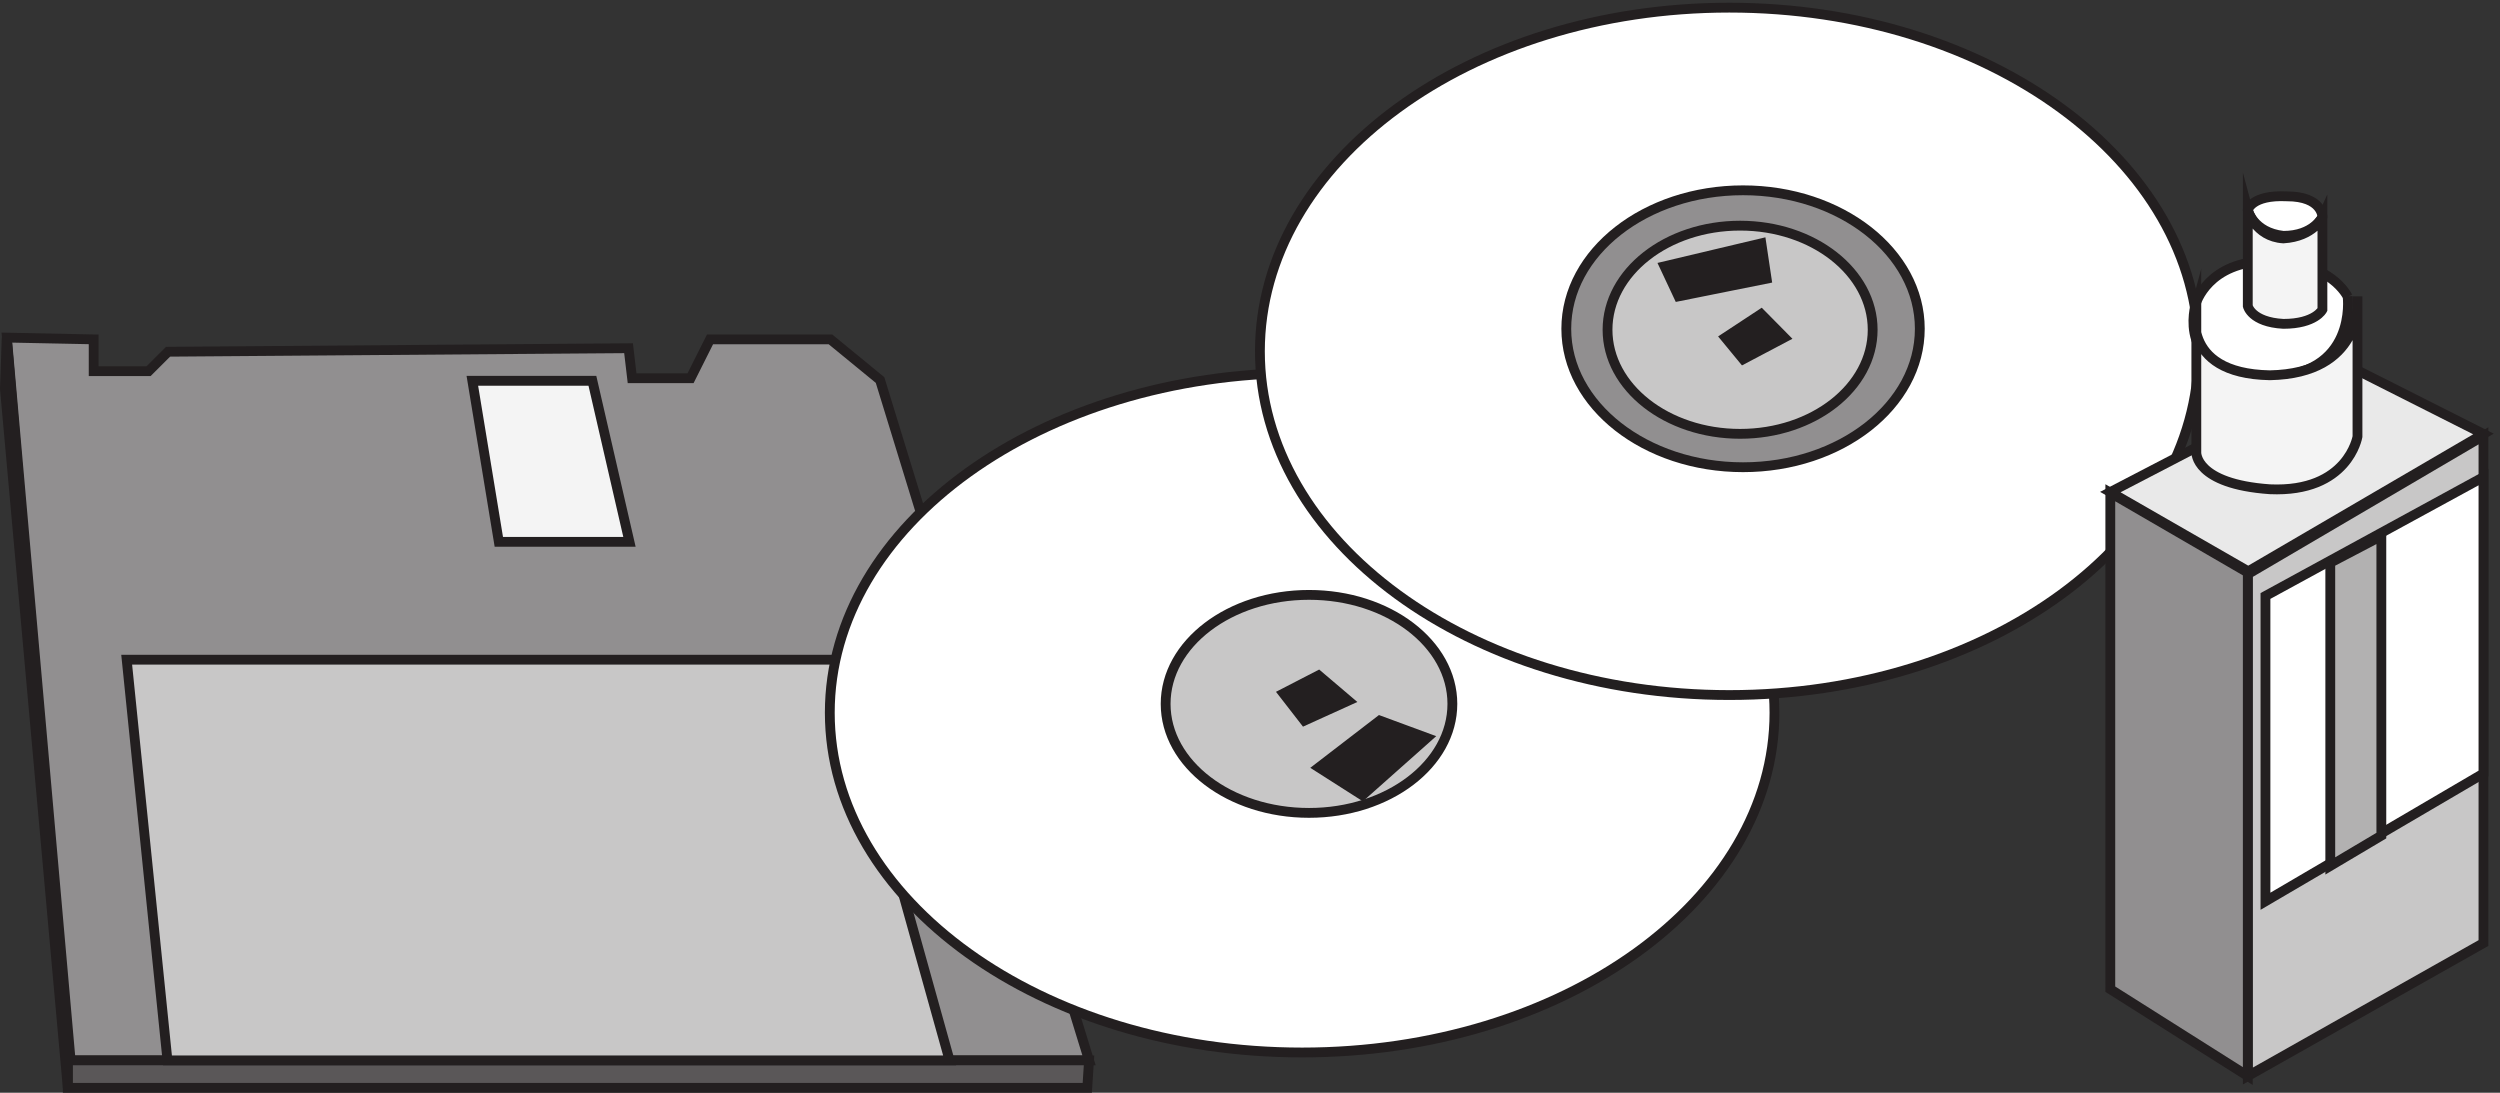 <svg xmlns="http://www.w3.org/2000/svg" xml:space="preserve" width="253.947" height="111"><rect width="100%" height="100%" fill="#333333" stroke="none"/><path d="M831.332 24.668 671.715 544.273l-37.875 31.043h-91.985l-14.878-29.691h-44.641l-2.703 22.941-351.703-2.699-14.879-14.844H71.117v24.293l-66.285 1.352 48.7-552h777.8" style="fill:#918f90;fill-opacity:1;fill-rule:evenodd;stroke:none" transform="matrix(.133 0 0 -.133 .056 110.99)"/><path d="M831.332 24.668 671.715 544.273l-37.875 31.043h-91.985l-14.878-29.691h-44.641l-2.703 22.941-351.703-2.699-14.879-14.844H71.117v24.293l-66.285 1.352 48.7-552z" style="fill:none;stroke:#231f20;stroke-width:7.5;stroke-linecap:butt;stroke-linejoin:miter;stroke-miterlimit:10;stroke-dasharray:none;stroke-opacity:1" transform="matrix(.133 0 0 -.133 .056 110.99)"/><path d="m831.332 24.668-1.352-21H51.332v21Z" style="fill:#5a5758;fill-opacity:1;fill-rule:evenodd;stroke:none" transform="matrix(.133 0 0 -.133 .056 110.99)"/><path d="m831.332 24.668-1.352-21H51.332v21Z" style="fill:none;stroke:#231f20;stroke-width:7.5;stroke-linecap:butt;stroke-linejoin:miter;stroke-miterlimit:10;stroke-dasharray:none;stroke-opacity:1" transform="matrix(.133 0 0 -.133 .056 110.99)"/><path d="m96.332 330.664 31.156-306h597.344l-85.332 306H96.332" style="fill:#c8c7c7;fill-opacity:1;fill-rule:evenodd;stroke:none" transform="matrix(.133 0 0 -.133 .056 110.99)"/><path d="m96.332 330.664 31.156-306h597.344l-85.332 306Z" style="fill:none;stroke:#231f20;stroke-width:7.5;stroke-linecap:butt;stroke-linejoin:miter;stroke-miterlimit:10;stroke-dasharray:none;stroke-opacity:1" transform="matrix(.133 0 0 -.133 .056 110.99)"/><path d="M445.277 543.668h-84.945l20.227-123h99.773l-28.312 123" style="fill:#f4f4f4;fill-opacity:1;fill-rule:evenodd;stroke:none" transform="matrix(.133 0 0 -.133 .056 110.99)"/><path d="M445.277 543.668h-84.945l20.227-123h99.773l-28.312 123z" style="fill:none;stroke:#231f20;stroke-width:7.5;stroke-linecap:butt;stroke-linejoin:miter;stroke-miterlimit:10;stroke-dasharray:none;stroke-opacity:1" transform="matrix(.133 0 0 -.133 .056 110.99)"/><path d="m4.668 576.668 46.664-552.73V3.668l-48 533.809 1.336 39.191" style="fill:#231f20;fill-opacity:1;fill-rule:evenodd;stroke:none" transform="matrix(.133 0 0 -.133 .056 110.99)"/><path d="m4.668 576.668 46.664-552.73V3.668l-48 533.809Z" style="fill:none;stroke:#231f20;stroke-width:7.5;stroke-linecap:butt;stroke-linejoin:miter;stroke-miterlimit:10;stroke-dasharray:none;stroke-opacity:1" transform="matrix(.133 0 0 -.133 .056 110.99)"/><path d="M1354.83 290.168c0-143.324-161.5-259.5-360.748-259.5-199.234 0-360.75 116.176-360.75 259.5 0 143.316 161.516 259.5 360.75 259.5 199.248 0 360.748-116.184 360.748-259.5" style="fill:#fff;fill-opacity:1;fill-rule:evenodd;stroke:none" transform="matrix(.133 0 0 -.133 .056 110.99)"/><path d="M1354.83 290.168c0-143.324-161.5-259.5-360.748-259.5-199.234 0-360.75 116.176-360.75 259.5 0 143.316 161.516 259.5 360.75 259.5 199.248 0 360.748-116.184 360.748-259.5z" style="fill:none;stroke:#231f20;stroke-width:7.5;stroke-linecap:butt;stroke-linejoin:miter;stroke-miterlimit:10;stroke-dasharray:none;stroke-opacity:1" transform="matrix(.133 0 0 -.133 .056 110.99)"/><path d="M1108.83 296.918c0-45.98-49.02-83.25-109.498-83.25-60.473 0-109.5 37.27-109.5 83.25 0 45.977 49.027 83.25 109.5 83.25 60.478 0 109.498-37.273 109.498-83.25" style="fill:#c8c7c7;fill-opacity:1;fill-rule:evenodd;stroke:none" transform="matrix(.133 0 0 -.133 .056 110.99)"/><path d="M1108.83 296.918c0-45.98-49.02-83.25-109.498-83.25-60.473 0-109.5 37.27-109.5 83.25 0 45.977 49.027 83.25 109.5 83.25 60.478 0 109.498-37.273 109.498-83.25z" style="fill:none;stroke:#231f20;stroke-width:7.5;stroke-linecap:butt;stroke-linejoin:miter;stroke-miterlimit:10;stroke-dasharray:none;stroke-opacity:1" transform="matrix(.133 0 0 -.133 .056 110.99)"/><path d="m979.832 304.867 16.055-20.699 33.443 15.18-22.74 19.32z" style="fill:#231f20;fill-opacity:1;fill-rule:evenodd;stroke:none" transform="matrix(.133 0 0 -.133 .056 110.99)"/><path d="m979.832 304.867 16.055-20.699 33.443 15.18-22.74 19.32z" style="fill:none;stroke:#231f20;stroke-width:7.5;stroke-linecap:butt;stroke-linejoin:miter;stroke-miterlimit:10;stroke-dasharray:none;stroke-opacity:1" transform="matrix(.133 0 0 -.133 .056 110.99)"/><path d="m1006.83 248.375 33.27-21.207 49.23 43.742-35.93 13.258z" style="fill:#231f20;fill-opacity:1;fill-rule:evenodd;stroke:none" transform="matrix(.133 0 0 -.133 .056 110.99)"/><path d="m1006.83 248.375 33.27-21.207 49.23 43.742-35.93 13.258z" style="fill:none;stroke:#231f20;stroke-width:7.5;stroke-linecap:butt;stroke-linejoin:miter;stroke-miterlimit:10;stroke-dasharray:none;stroke-opacity:1" transform="matrix(.133 0 0 -.133 .056 110.99)"/><path d="M1678.83 566.168c0-144.98-160.49-262.5-358.5-262.5-197.99 0-358.498 117.52-358.498 262.5 0 144.973 160.508 262.5 358.498 262.5 198.01 0 358.5-117.527 358.5-262.5" style="fill:#fff;fill-opacity:1;fill-rule:evenodd;stroke:none" transform="matrix(.133 0 0 -.133 .056 110.99)"/><path d="M1678.83 566.168c0-144.98-160.49-262.5-358.5-262.5-197.99 0-358.498 117.52-358.498 262.5 0 144.973 160.508 262.5 358.498 262.5 198.01 0 358.5-117.527 358.5-262.5z" style="fill:none;stroke:#231f20;stroke-width:7.5;stroke-linecap:butt;stroke-linejoin:miter;stroke-miterlimit:10;stroke-dasharray:none;stroke-opacity:1" transform="matrix(.133 0 0 -.133 .056 110.99)"/><path d="M1465.83 583.418c0-58.406-60.44-105.75-135-105.75s-135 47.344-135 105.75c0 58.402 60.44 105.75 135 105.75s135-47.348 135-105.75" style="fill:#918f90;fill-opacity:1;fill-rule:evenodd;stroke:none" transform="matrix(.133 0 0 -.133 .056 110.99)"/><path d="M1465.83 583.418c0-58.406-60.44-105.75-135-105.75s-135 47.344-135 105.75c0 58.402 60.44 105.75 135 105.75s135-47.348 135-105.75z" style="fill:none;stroke:#231f20;stroke-width:7.5;stroke-linecap:butt;stroke-linejoin:miter;stroke-miterlimit:10;stroke-dasharray:none;stroke-opacity:1" transform="matrix(.133 0 0 -.133 .056 110.99)"/><path d="M1429.83 582.664c0-43.906-45.33-79.5-101.25-79.5s-101.25 35.594-101.25 79.5c0 43.91 45.33 79.5 101.25 79.5s101.25-35.59 101.25-79.5" style="fill:#c8c7c7;fill-opacity:1;fill-rule:evenodd;stroke:none" transform="matrix(.133 0 0 -.133 .056 110.99)"/><path d="M1429.83 582.664c0-43.906-45.33-79.5-101.25-79.5s-101.25 35.594-101.25 79.5c0 43.91 45.33 79.5 101.25 79.5s101.25-35.59 101.25-79.5z" style="fill:none;stroke:#231f20;stroke-width:7.5;stroke-linecap:butt;stroke-linejoin:miter;stroke-miterlimit:10;stroke-dasharray:none;stroke-opacity:1" transform="matrix(.133 0 0 -.133 .056 110.99)"/><path d="m1317.33 576.727 13.63-16.559 31.37 16.559-17.73 17.941z" style="fill:#231f20;fill-opacity:1;fill-rule:evenodd;stroke:none" transform="matrix(.133 0 0 -.133 .056 110.99)"/><path d="m1317.33 576.727 13.63-16.559 31.37 16.559-17.73 17.941z" style="fill:none;stroke:#231f20;stroke-width:7.5;stroke-linecap:butt;stroke-linejoin:miter;stroke-miterlimit:10;stroke-dasharray:none;stroke-opacity:1" transform="matrix(.133 0 0 -.133 .056 110.99)"/><path d="m1270.83 631.117 10.76-22.949 67.24 13.5-4.03 27z" style="fill:#231f20;fill-opacity:1;fill-rule:evenodd;stroke:none" transform="matrix(.133 0 0 -.133 .056 110.99)"/><path d="m1270.83 631.117 10.76-22.949 67.24 13.5-4.03 27z" style="fill:none;stroke:#231f20;stroke-width:7.5;stroke-linecap:butt;stroke-linejoin:miter;stroke-miterlimit:10;stroke-dasharray:none;stroke-opacity:1" transform="matrix(.133 0 0 -.133 .056 110.99)"/><path d="M1896.33 501.668v-387.41l-180-101.59v383.34z" style="fill:#c8c7c7;fill-opacity:1;fill-rule:evenodd;stroke:none" transform="matrix(.133 0 0 -.133 .056 110.99)"/><path d="M1896.33 501.668v-387.41l-180-101.59v383.34z" style="fill:none;stroke:#231f20;stroke-width:7.5;stroke-linecap:butt;stroke-linejoin:miter;stroke-miterlimit:10;stroke-dasharray:none;stroke-opacity:1" transform="matrix(.133 0 0 -.133 .056 110.99)"/><path d="m1896.33 470.168-166.5-90.832V146.168l166.5 97.605v201.993" style="fill:#fff;fill-opacity:1;fill-rule:evenodd;stroke:none" transform="matrix(.133 0 0 -.133 .056 110.99)"/><path d="m1896.33 470.168-166.5-90.832V146.168l166.5 97.605v201.993z" style="fill:none;stroke:#231f20;stroke-width:7.5;stroke-linecap:butt;stroke-linejoin:miter;stroke-miterlimit:10;stroke-dasharray:none;stroke-opacity:1" transform="matrix(.133 0 0 -.133 .056 110.99)"/><path d="M1818.33 425.168V196.324l-39-23.156v231.566l39 20.434" style="fill:#b2b1b1;fill-opacity:1;fill-rule:evenodd;stroke:none" transform="matrix(.133 0 0 -.133 .056 110.99)"/><path d="M1818.33 425.168V196.324l-39-23.156v231.566z" style="fill:none;stroke:#231f20;stroke-width:7.5;stroke-linecap:butt;stroke-linejoin:miter;stroke-miterlimit:10;stroke-dasharray:none;stroke-opacity:1" transform="matrix(.133 0 0 -.133 .056 110.99)"/><path d="m1611.33 458.684 105.35-60.516 179.65 104.895-101.3 51.105-183.7-95.484" style="fill:#e9e9e9;fill-opacity:1;fill-rule:evenodd;stroke:none" transform="matrix(.133 0 0 -.133 .056 110.99)"/><path d="m1611.33 458.684 105.35-60.516 179.65 104.895-101.3 51.105z" style="fill:none;stroke:#231f20;stroke-width:7.5;stroke-linecap:butt;stroke-linejoin:miter;stroke-miterlimit:10;stroke-dasharray:none;stroke-opacity:1" transform="matrix(.133 0 0 -.133 .056 110.99)"/><path d="m1716.33 397.23-105 60.934V79.016l105-66.352V397.23" style="fill:#918f90;fill-opacity:1;fill-rule:evenodd;stroke:none" transform="matrix(.133 0 0 -.133 .056 110.99)"/><path d="m1716.33 397.23-105 60.934V79.016l105-66.352z" style="fill:none;stroke:#231f20;stroke-width:7.5;stroke-linecap:butt;stroke-linejoin:miter;stroke-miterlimit:10;stroke-dasharray:none;stroke-opacity:1" transform="matrix(.133 0 0 -.133 .056 110.99)"/><path d="M1792.59 607.934s-12.51 27.234-60.27 27.234c-46.62 0-55.71-32.68-55.71-32.68s-17.06-54.461 53.44-55.82c70.5 0 62.54 61.266 62.54 61.266" style="fill:#fff;fill-opacity:1;fill-rule:evenodd;stroke:none" transform="matrix(.133 0 0 -.133 .056 110.99)"/><path d="M1792.59 607.934s-12.51 27.234-60.27 27.234c-46.62 0-55.71-32.68-55.71-32.68s-17.06-54.461 53.44-55.82c70.5 0 62.54 61.266 62.54 61.266z" style="fill:none;stroke:#231f20;stroke-width:7.5;stroke-linecap:butt;stroke-linejoin:miter;stroke-miterlimit:10;stroke-dasharray:none;stroke-opacity:1" transform="matrix(.133 0 0 -.133 .056 110.99)"/><path d="M1773.33 668.813s0 15.75-27.14 15.75c-27.15 1.312-29.86-10.5-29.86-10.5s4.07-17.063 27.14-19.688c23.07 0 29.86 14.438 29.86 14.438" style="fill:#fff;fill-opacity:1;fill-rule:evenodd;stroke:none" transform="matrix(.133 0 0 -.133 .056 110.99)"/><path d="M1773.33 668.813s0 15.75-27.14 15.75c-27.15 1.312-29.86-10.5-29.86-10.5s4.07-17.063 27.14-19.688c23.07 0 29.86 14.438 29.86 14.438z" style="fill:none;stroke:#231f20;stroke-width:7.5;stroke-linecap:butt;stroke-linejoin:miter;stroke-miterlimit:10;stroke-dasharray:none;stroke-opacity:1" transform="matrix(.133 0 0 -.133 .056 110.99)"/><path d="M1800.11 608.168V501.023s-7.17-42.855-66.92-40.179c-57.35 4.019-56.16 28.125-56.16 28.125v112.5s-14.34-52.231 56.16-53.571c70.5 1.34 66.92 56.25 66.92 56.25" style="fill:#f4f4f4;fill-opacity:1;fill-rule:evenodd;stroke:none" transform="matrix(.133 0 0 -.133 .056 110.99)"/><path d="M1800.11 608.168V501.023s-7.17-42.855-66.92-40.179c-57.35 4.019-56.16 28.125-56.16 28.125v112.5s-14.34-52.231 56.16-53.571c70.5 1.34 66.92 56.25 66.92 56.25z" style="fill:none;stroke:#231f20;stroke-width:7.5;stroke-linecap:butt;stroke-linejoin:miter;stroke-miterlimit:10;stroke-dasharray:none;stroke-opacity:1" transform="matrix(.133 0 0 -.133 .056 110.99)"/><path d="M1773.33 668.73s-6.79-14.953-29.86-16.312c-21.71 1.359-27.14 21.75-27.14 21.75v-73.406s2.71-12.235 27.14-13.594c24.43 0 29.86 10.875 29.86 10.875v70.687" style="fill:#f4f4f4;fill-opacity:1;fill-rule:evenodd;stroke:none" transform="matrix(.133 0 0 -.133 .056 110.99)"/><path d="M1773.33 668.73s-6.79-14.953-29.86-16.312c-21.71 1.359-27.14 21.75-27.14 21.75v-73.406s2.71-12.235 27.14-13.594c24.43 0 29.86 10.875 29.86 10.875z" style="fill:none;stroke:#231f20;stroke-width:7.5;stroke-linecap:butt;stroke-linejoin:miter;stroke-miterlimit:10;stroke-dasharray:none;stroke-opacity:1" transform="matrix(.133 0 0 -.133 .056 110.99)"/></svg>

